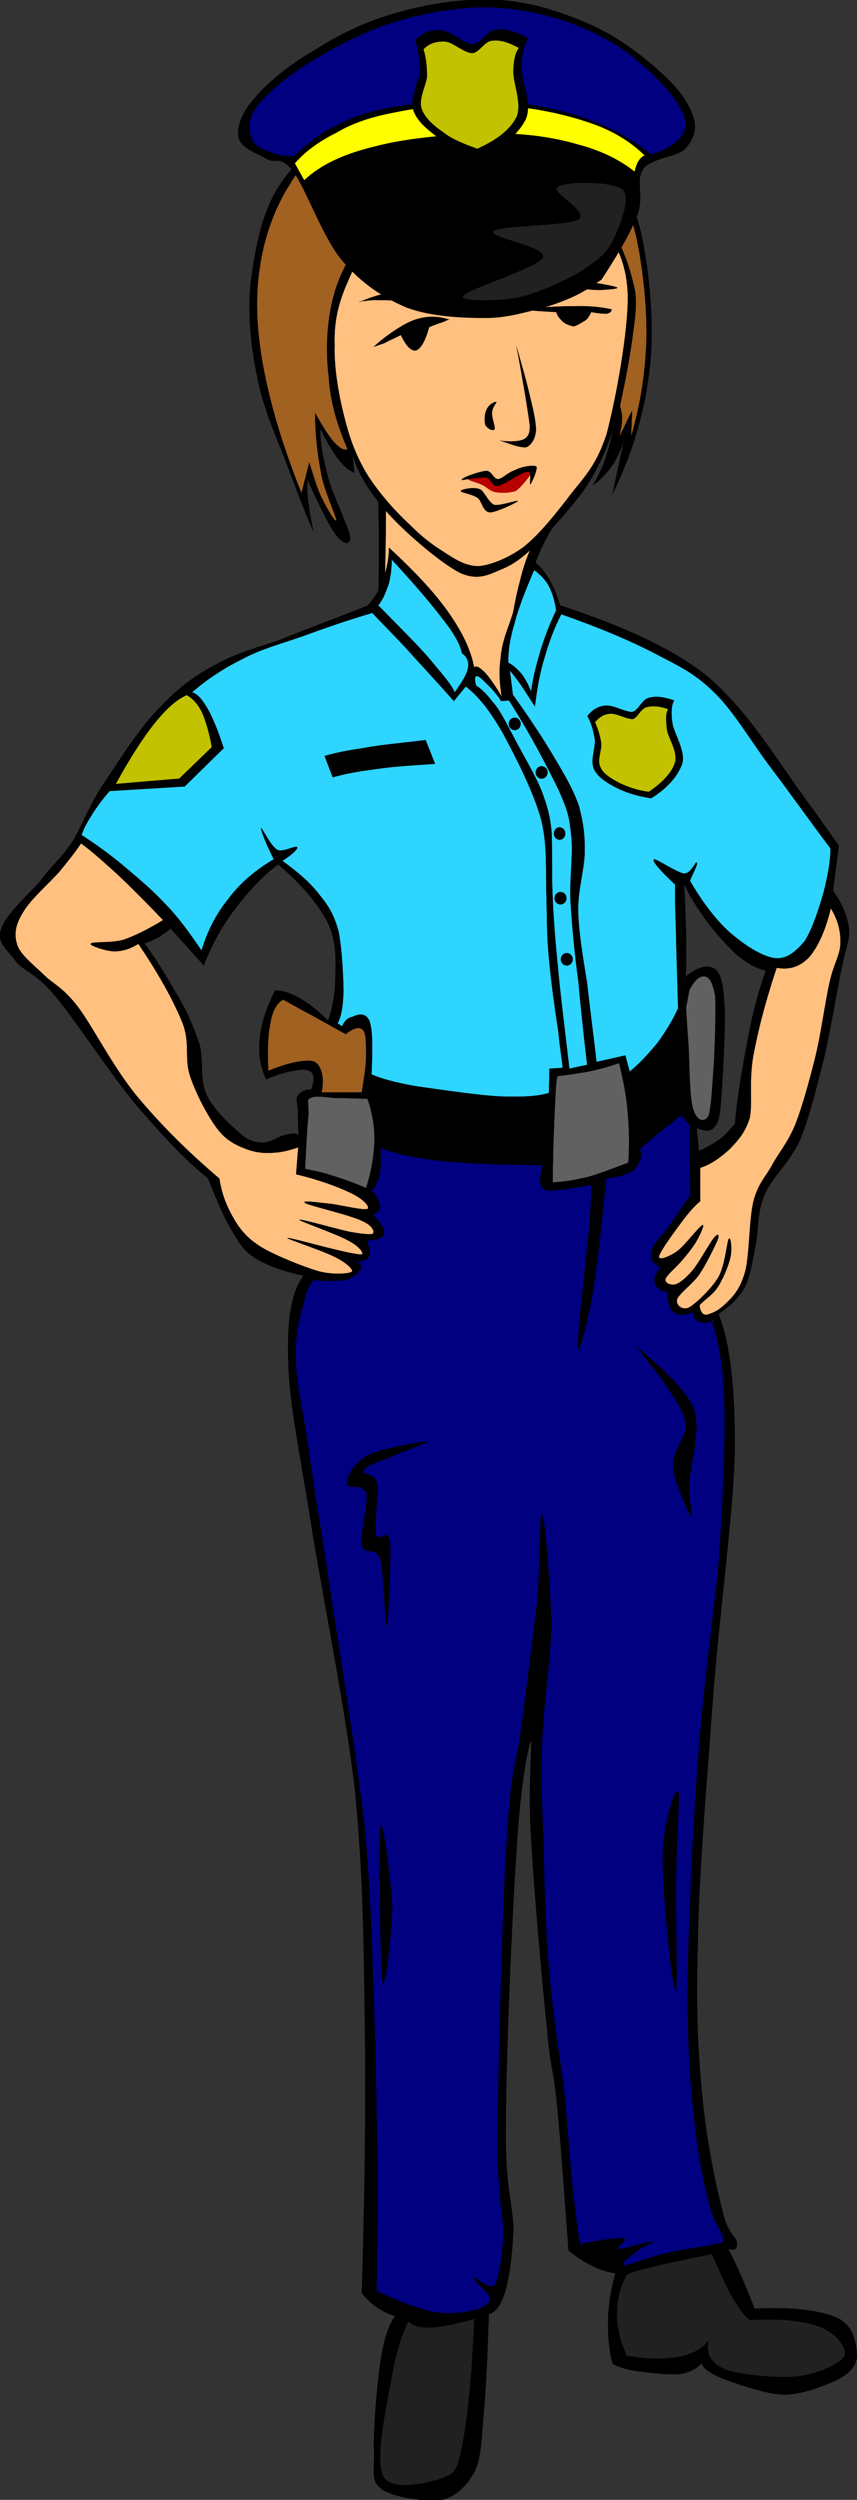 <svg xmlns="http://www.w3.org/2000/svg" viewBox="0 0 164.017 477.918" overflow="visible"><rect x="0" y="0" width="164.017" height="477.918" fill="#333333" stroke="none"/><switch><g><g clip-rule="evenodd" fill-rule="evenodd"><path d="M70.377 129.54c.927-2.886 1.65-7.472 1.958-14.324.309-6.854.258-15.612-.155-26.484.413 3.143 3.556 5.461 9.429 7.162 5.978 1.598 14.272 2.525 25.713 2.783-2.886 3.658-4.998 8.295-6.544 14.479-1.598 6.131-2.268 13.242-2.422 21.898-9.33-1.82-18.655-3.67-27.981-5.52z" stroke="#000" stroke-miterlimit="10" stroke-width=".036"/><path d="M72.181 128.25c.464-1.855 1.083-5.411 1.288-11.233.154-5.821.465-13.551.36-23.392 1.753 2.061 5.154 3.555 10.409 4.689 5.204 1.03 12.056 1.701 20.764 1.803-2.268 1.907-4.174 5.411-5.514 11.079-1.491 5.512-2.473 12.932-2.934 22.259-8.087-1.71-16.23-3.46-24.371-5.21z" stroke="#000" stroke-miterlimit="10" stroke-width=".036" fill="#FFC080"/><path d="M67.492 86.976l.31 3.401v-.001c-.979-.361-2.008-1.236-3.092-2.628-1.081-1.494-2.215-3.297-3.4-5.822-.102 2.834.567 5.668 1.444 9.274.926 3.35 3.864 9.378 4.225 11.335.257 1.856-1.34 1.546-2.577-.154-1.494-1.906-3.142-5.409-5.565-10.717-.051 1.236-.051 2.937.207 4.535.206 1.596.464 3.4.979 5.409-1.907-4.122-3.504-8.553-5.359-13.5-2.009-5.049-4.276-10.099-5.41-15.921-1.237-5.875-2.009-12.933-1.134-19.219.927-6.595 2.319-13.912 6.544-19.168 4.122-5.461 11.131-10.047 18.034-12.366 6.75-2.318 15.354-2.421 22.412-1.133 6.854 1.031 14.067 4.328 18.86 8.296 4.535 3.967 6.802 8.398 8.605 15.457 1.596 6.854 2.729 17.57 1.803 26.021-.929 8.501-3.245 16.436-7.162 24.371l2.421-11.232c-.464 2.112-1.288 3.813-2.268 5.513-1.082 1.494-2.317 2.988-3.916 4.071a29.864 29.864 0 002.32-4.844c.668-1.958 1.131-3.761 1.596-6.029-1.288 4.02-2.885 7.626-5.358 11.387-2.523 3.555-6.491 7.935-9.119 10.563-2.73 2.525-4.226 3.813-6.646 4.844-2.525 1.03-4.588 2.37-8.142.824-3.761-1.906-10.408-7.625-13.809-11.387-3.452-3.819-5.718-7.477-6.801-11.187z" stroke="#000" stroke-miterlimit="10" stroke-width=".036"/><path d="M84.854 105.47c-2.266-1.392-4.224-2.938-6.49-5.205-2.628-2.422-5.616-5.771-7.781-9.069-2.164-3.4-3.555-6.956-4.585-11.078-1.134-4.276-2.112-9.841-1.958-14.118-.153-4.431.669-7.987 2.474-12.058 1.803-4.327 4.637-9.48 8.296-12.674 3.555-3.247 7.779-5.308 12.676-6.184 4.635-.876 10.768-.361 15.405.979 4.585 1.133 8.708 3.04 11.747 6.492 2.834 3.297 5.204 6.853 5.512 13.655.157 6.904-2.266 20.094-4.069 26.845-2.111 6.338-4.431 8.244-7.162 11.851-2.731 3.555-5.666 7.213-8.604 9.584-2.886 2.164-6.338 3.555-8.76 3.761-2.631-.04-4.592-1.43-6.706-2.77z" stroke="#000" stroke-miterlimit="10" stroke-width=".036" fill="#FFC080"/><path d="M68.935 57.709c.567-.257 3.504-1.598 6.028-1.648 2.217-.104 7.369.617 7.936.979.515.154-2.834.463-4.689.515-2.061-.154-4.895-.154-6.491-.207-1.598.104-3.455.361-2.784.361zM106.34 54.309c.205-.413 2.628-.516 4.689-.516 1.906.051 6.286.824 7.007 1.133.619.31-1.802.412-3.091.516-1.601 0-3.916-.259-5.359-.361-1.65-.206-3.45-.721-3.25-.772zM117.06 59.151c-2.061-.464-4.273-.669-6.852-.618-2.523 0-7.985.206-8.45.618-.668.207.979.31 4.741.516.104.721.672 1.237 1.132 1.752.518.516 1.289.772 2.114.979.721-.154 1.546-.721 2.267-1.133.567-.413.875-1.082 1.135-1.598 1.235.206 2.214.309 2.936.309.67-.154.93-.361.98-.825zM85.99 61.11c-2.422-.773-4.535-.722-6.956.155-2.474.927-6.185 3.761-7.162 4.74-.979.618.669-.103 1.597-.361.722-.412 1.805-.875 3.247-1.598 1.03 2.164 2.009 3.143 2.937 2.937.877-.36 1.699-1.648 2.473-4.432 1.288-.566 2.37-.875 3.04-1.133.617-.308.824-.412.824-.308zM98.871 66.313c.672 3.504 1.133 6.286 1.596 8.914.414 2.525.722 4.483.929 6.08 0 1.392-.153 2.01-1.029 2.628-.878.464-2.63.567-4.69.31-.875-.258-.875-.258 0 0 .879.155 3.763 1.494 5.103 1.236 1.031-.515 1.699-1.7 1.803-3.349-.051-1.648-.515-3.865-1.186-6.44-.56-2.628-1.54-5.823-2.519-9.379zM95.008 76.876c.101 0-.824 1.031-.824 1.907-.207.824.669 2.783.464 3.297-.464.413-1.445-.257-1.753-.823-.257-.825-.153-2.319.308-3.092.36-.825 1.495-1.443 1.805-1.289zM88.206 93.88c-.206.258 2.268.567 3.246 1.34.825.669.929 2.576 2.267 2.731 1.236.051 5.152-1.906 5.359-2.113.103-.36-3.452.979-4.534.67-1.135-.567-1.803-2.473-2.628-2.937-1.136-.567-3.762 0-3.71.309z" stroke="#000" stroke-miterlimit="10" stroke-width=".036"/><path d="M66.513 85.842c-1.907-4.431-3.297-8.862-3.607-13.861-.618-5.152-.36-10.614.98-15.56 1.288-4.843 4.43-9.944 7.471-13.345 3.04-3.556 6.234-6.029 10.561-7.626 4.227-1.545 8.967-2.215 14.637-1.803-1.446-2.009-3.557-3.246-6.341-3.916-2.831-.722-6.286-.772-10.562-.155 4.02-1.133 7.522-1.855 10.719-1.958 3.191-.154 5.665.103 7.985.979-3.194-1.855-6.236-2.989-9.892-3.4-3.557-.413-7.473-.156-11.544.978 1.701-.978 3.71-1.854 6.647-2.627 2.782-.773 6.08-1.598 10.098-2.268-5.099-1.133-9.893-1.236-14.786-.309-5.051.928-10.357 3.143-14.324 5.668-3.917 2.318-6.75 4.482-9.121 8.656-2.627 4.071-4.791 9.584-5.667 15.561-.928 5.667-.722 12.005.618 19.219 1.34 7.264 3.709 15.199 7.316 24.217l1.494-5.874c.928 2.988 1.597 5.307 2.576 7.162.928 1.855 2.474 4.534 2.628 3.865-.154-.929-2.318-5.565-2.938-8.914-.617-3.401-1.184-7.317-1.133-11.542 1.443 2.577 2.679 4.534 3.71 5.667 1.032 1.083 1.857 1.547 2.475 1.186z" stroke="#000" stroke-miterlimit="10" stroke-width=".036" fill="#A16121"/><path d="M96.397 21.435c3.402.516 6.698 1.598 10.1 3.453 3.195 1.752 7.163 3.967 9.74 7.471 2.47 3.453 4.431 7.883 5.665 13.499 1.136 5.513 2.01 13.191 1.804 19.632-.258 6.234-1.235 12.314-2.936 18.034l.205-4.998c-.669 1.237-1.03 2.061-1.494 3.041-.359.824-.823 1.545-.978 2.163.203-1.339.564-2.422.515-3.452.104-1.031-.207-2.01-.36-2.731 1.028-4.74 1.803-8.914 2.317-12.521.464-3.71.927-6.028.618-9.12-.669-3.349-1.752-6.853-3.246-9.738-1.444-2.783-3.039-5.359-5.36-7.163-2.573-1.958-6.851-3.556-9.271-4.379-2.527-.979-4.124-1.237-5.205-.979-1.082-1.545-2.217-2.68-3.402-3.4-1.286-.722-2.471-1.237-3.76-1.134 1.804 0 3.606.104 5.206.31 1.596.206 3.191.464 4.583.979-1.031-2.215-2.523-3.658-5.047-4.74-2.528-1.082-5.774-1.546-9.74-1.597 1.855-.361 3.452-.979 5.204-1.288 1.665-.569 3.21-.827 4.86-1.342z" stroke="#000" stroke-miterlimit="10" stroke-width=".036" fill="#A16121"/><path d="M112.47 55.236c-2.37 1.494-5.256 2.627-8.449 3.607-3.246.772-6.853 1.958-11.026 1.958-4.588 0-10.409-.259-15.098-1.958-4.637-1.958-8.759-4.688-12.366-8.966-3.813-4.482-6.956-13.809-9.429-17.055-2.421-3.297-3.452-1.391-5.05-2.421-1.906-1.082-4.895-2.112-5.358-3.916-.515-1.958.463-4.896 2.937-7.625 2.421-2.989 6.801-6.543 11.542-9.275 4.534-2.937 9.79-5.513 15.767-7.162C81.972.67 89.237-.463 95.78 0c6.338.412 12.984 2.679 18.343 5.205 5.256 2.525 10.101 6.441 13.346 9.583 3.092 2.885 4.688 5.616 5.359 7.987.619 2.215-.31 4.225-1.803 5.823-1.648 1.442-6.544 1.7-7.937 3.761-1.442 2.112.154 4.741-.978 8.45-1.289 3.504-3.763 7.729-7.008 12.676l-2.63 1.751z"/><path d="M56.414 29.73c-1.134.258-2.37.155-3.71-.309-1.391-.515-3.762-1.133-4.432-2.628-.618-1.442-1.029-3.709.67-6.13 1.752-2.474 5.411-5.618 9.584-8.297 4.226-2.679 10.099-5.822 15.457-7.677 5.359-1.804 11.182-2.937 16.388-3.246 5.255-.258 9.995.412 14.631 1.649 4.69 1.237 9.224 3.194 13.191 5.667 3.917 2.524 8.091 6.544 10.254 9.274 2.112 2.731 3.195 4.896 2.577 6.853-.62 1.906-2.73 3.452-6.34 4.688-4.327-3.503-9.326-6.028-15.25-7.78-5.979-1.751-13.037-2.783-20.198-2.628-7.111.207-16.695 1.134-22.259 3.607-5.51 2.424-7.312 4.02-10.559 6.957z" stroke="#000" stroke-miterlimit="10" stroke-width=".036" fill="navy"/><path d="M123.4 29.73c-2.937-2.885-6.646-5.101-11.695-6.646-5.205-1.7-12.214-2.937-18.24-3.091-6.236-.258-12.728.412-17.674 1.442-4.74.876-8.399 2.113-11.388 3.917-3.246 1.596-5.977 3.555-7.986 5.874l1.803 3.246c3.041-2.885 7.523-5.049 13.655-6.492 6.08-1.649 15.921-2.473 22.568-2.473 6.44 0 11.49.772 16.127 2.112 4.535 1.185 8.091 2.988 10.872 5.204.257-.875.463-1.648.824-2.112.37-.567.69-.826 1.15-.981z" stroke="#000" stroke-miterlimit="10" stroke-width=".036" fill="#FF0"/><path d="M79.497 7.626c.618 1.854.825 3.917.825 6.184-.311 2.163-1.804 4.895-1.288 7.008.567 2.112 2.575 3.812 4.843 5.513 2.062 1.545 4.74 2.73 7.832 3.762 4.638-2.062 7.472-4.432 8.915-7.317 1.339-3.092-.981-7.265-.824-9.944.05-2.577.566-4.483 1.338-5.514-2.421-1.288-4.484-1.907-6.183-1.648-1.803.102-2.731 2.678-4.381 2.782-1.853-.052-4.378-2.576-6.182-2.628-1.948-.207-3.444.463-4.887 1.802z" stroke="#000" stroke-miterlimit="10" stroke-width=".036"/><path d="M81.043 9.429c.516 1.701.67 3.247.67 5.256-.258 1.855-1.546 4.019-1.082 5.926.516 1.751 2.164 3.297 4.124 4.636 1.699 1.341 3.967 2.268 6.594 3.195 3.863-1.7 6.388-3.761 7.573-6.183.928-2.576-.618-6.234-.669-8.399 0-2.112.361-3.864 1.082-4.688-2.061-1.134-3.659-1.598-5.205-1.391-1.441.154-2.421 2.267-3.71 2.369-1.698-.051-3.71-2.112-5.255-2.215-1.546-.051-2.988.258-4.122 1.494z" stroke="#000" stroke-miterlimit="10" stroke-width=".036" fill="#C2C200"/><path d="M117.22 46.168c-1.339 2.627-3.402 3.915-6.183 5.821-3.301 1.855-7.988 4.02-11.852 4.895-3.762.722-11.388.825-10.563-.309.825-1.288 14.067-5.307 15.253-7.317.771-2.267-10.512-3.761-9.43-5.049 1.235-1.236 14.014-.927 16.281-2.267 2.01-1.546-5.514-5.255-4.071-6.182 1.339-1.134 10.615-1.186 12.521.463 1.69 1.649-.62 7.213-1.96 9.945z" stroke="#000" stroke-miterlimit="10" stroke-width=".036" fill="#212121"/><path d="M92.224 90.737c-1.235-.206-2.73.463-2.679.824 0 .309 1.958.721 2.885 1.237.825.411 1.133.979 2.317 1.288 1.083.207 2.682.207 3.97-.206 1.083-.773 2.525-2.628 2.936-3.349.257-.773-.154-1.186-1.028-.825-.878.309-2.938 2.061-4.227 2.473-1.592.103-2.984-1.442-4.169-1.442z" fill="#B80000"/><path d="M88.36 91.768c-.104-.463 3.502-1.649 4.688-1.752 1.135.052 1.238 1.444 2.267 1.598.929-.154 1.959-1.34 3.299-1.752 1.132-.619 3.399-1.03 4.02-.669.36.413-.878 3.143-1.136 3.4-.206 0 .361-2.474-.464-2.422-1.234.052-4.326 2.422-5.719 2.731-1.339.154-1.235-1.495-2.267-1.597-1.182-.105-4.787.514-4.684.463zM74.447 104.7c0 2.37-.565 4.328-1.133 6.286a16.225 16.225 0 01-2.937 4.792c-6.491 2.577-12.057 4.585-16.9 6.595-4.998 1.649-8.244 2.525-12.108 4.638-3.967 2.112-7.265 4.431-10.872 8.347-3.761 3.761-7.678 9.996-10.563 14.323-2.833 4.226-4.123 7.935-6.028 11.13-2.01 3.144-4.071 4.689-6.184 7.625-2.524 2.834-6.543 6.338-7.471 9.121-.979 2.525.979 3.813 2.679 6.08 1.545 2.112 3.865 2.165 7.729 6.905 3.967 4.74 10.459 14.788 15.509 20.815 4.997 5.771 9.223 10.409 13.654 13.912 1.751 4.483 3.247 7.936 4.896 10.563 1.494 2.524 2.215 3.504 4.534 4.946 2.215 1.288 5.101 2.319 8.862 3.092-2.267 2.884-3.247 8.296-2.937 16.436.154 8.038 2.318 17.983 4.483 31.791 2.215 13.81 6.441 34.369 8.295 50.34 1.495 15.561 1.648 27.567 1.855 43.59.257 16.025 0 33.338-.567 52.352a14.49 14.49 0 003.246 2.988c1.133.671 2.01 1.133 3.193 1.392-1.339 1.648-2.316 4.792-2.936 9.223-.619 4.433-1.391 13.19-1.135 17.313-.103 3.915-.463 5.307 1.701 6.75 2.164 1.34 8.348 2.421 11.386 1.854 2.836-.722 4.948-3.041 6.338-5.771 1.082-2.732 1.135-6.028 1.546-10.872.465-4.999.722-11.284.979-18.858 1.342-.31 2.319-1.7 3.146-4.38.771-2.731 1.289-6.389 1.545-11.542-.053-5.307-1.6-7.935-1.442-19.837 0-12.16 1.132-39.83 2.01-52.195.668-12.521 2.268-20.815 2.781-21.538.361-.618-.567 8.397 0 17.726.465 9.12 2.165 28.544 3.093 37.201.722 8.501 1.131 6.802 1.854 13.963.721 7.111 1.341 16.385 2.267 28.442a23.846 23.846 0 004.484 2.937c1.441.772 2.938 1.186 4.483 1.443-.879 3.039-1.342 6.028-1.393 8.964-.052 2.835.104 5.619.876 8.348 1.082.567 2.524 1.032 4.74 1.393 2.114.257 5.667.721 7.884.566 2.06-.258 3.451-1.03 4.38-2.112.258.978 1.65 2.009 4.378 3.092 2.681.927 7.729 2.833 11.542 2.937 3.71-.104 7.73-1.752 10.254-2.937 2.321-1.237 3.506-2.732 3.556-4.484-.104-2.061-.463-5.667-3.658-7.212-3.399-1.496-8.502-2.165-15.921-1.805-.979-2.421-1.802-4.585-2.681-6.492-.876-1.906-1.596-3.555-2.367-4.946 1.235.411 1.854 0 1.646-1.235-.203-1.341-1.803-1.546-2.781-6.185-1.234-4.688-3.038-13.241-3.813-21.693-.875-8.5-1.235-16.694-.875-29.162.153-12.778 1.698-30.398 2.832-46.115 1.135-15.767 3.865-35.089 4.227-47.455.153-12.573-.876-21.28-3.092-26.896 2.267-1.494 4.02-3.143 5.255-5.564 1.031-2.524 1.442-5.668 2.011-8.605.411-2.988.206-5.462 1.545-8.605 1.443-3.35 4.688-6.028 6.749-10.407 1.906-4.535 3.194-10.254 4.638-15.768 1.342-5.72 2.475-13.14 3.401-17.313.825-4.07 1.493-5.049 1.39-7.316-.307-2.371-1.339-4.998-3.089-7.316l1.132-8.604c-1.132-1.598-3.298-4.689-6.491-9.069-3.401-4.638-8.708-12.881-12.935-17.57-4.276-4.792-6.647-6.853-12.263-10.151-5.72-3.297-12.882-6.286-21.689-9.171-.568-1.958-1.344-3.71-2.115-5.05-.877-1.494-1.855-2.628-2.937-3.4-2.061 4.895-3.606 8.759-4.639 12.005-1.132 3.041-1.491 4.534-1.699 6.854-.31 2.267-.153 4.688.257 7.058-1.338-2.215-2.42-3.761-3.245-4.637-.929-.876-1.546-1.391-2.06-.979-.618-3.297-2.267-6.75-4.948-10.563-2.785-3.91-6.494-7.83-11.339-12.31zm-11.645 90.43c.876-2.525 1.34-5.308 1.393-8.348.051-3.143.258-6.698-1.393-10.253-1.854-3.658-5.048-7.419-9.583-11.284-3.247 2.473-5.875 5.411-8.296 8.605-2.474 3.247-4.379 6.75-5.925 10.717l-6.338-7.059c-.773.67-1.803 1.339-2.524 1.803-.773.413-1.804.825-2.525 1.03 2.577 3.401 4.586 6.957 6.441 10.099 1.803 3.04 3.04 6.029 4.122 9.172.876 3.194-.051 6.698 1.391 9.738 1.288 2.834 4.586 5.771 6.493 7.42 1.546 1.443 2.885 1.546 4.224 1.7 1.495 0 3.298-1.442 4.638-1.546 1.185-.309 1.855-.257 2.215.155-.051-1.907-.154-3.453-.103-4.638-.052-1.237-.516-2.422 0-2.989.412-.618 1.185-1.185 2.523-1.133.568-1.648.619-2.525.155-3.194-.618-.67-1.649-.824-3.091-.464-1.442.154-3.4.721-5.668 1.701-1.133-2.37-1.545-4.947-1.237-7.729.258-2.885 1.237-5.977 2.938-9.275 1.494 0 3.092.515 4.792 1.545 1.752.98 3.402 2.32 5.358 4.23zm68.118-26.23c.979 2.37 2.421 4.483 4.121 6.904 1.804 2.422 4.07 5.05 6.185 6.905 2.01 1.597 3.605 2.473 5.358 2.833-1.339 3.71-2.475 7.78-3.403 12.779-.925 4.946-1.955 10.253-2.523 16.488-.824 1.03-1.7 2.009-2.831 2.936-1.239.825-2.527 1.649-4.073 2.268l-.412-4.38c1.393.619 2.579.773 3.351-.103.617-.773.979-1.237 1.288-4.792.308-3.967.825-13.345.721-17.621-.207-4.329-.566-6.647-1.698-7.729-1.343-1.082-3.196-.721-5.774 1.288.157-2.165.055-4.637.104-7.626-.16-2.93-.16-6.39-.42-10.15z" stroke="#000" stroke-miterlimit="10" stroke-width=".036"/><path d="M15.605 159.63c2.525 1.648 5.153 3.503 7.884 5.77 2.628 2.216 5.565 4.638 8.193 7.472 2.576 2.628 4.74 5.719 6.904 8.862 1.083-3.761 2.886-7.162 5.205-9.995 2.215-2.989 5.152-5.411 8.604-7.471-1.854-3.71-2.473-5.616-2.422-5.925.052-.361 1.804 3.4 3.092 4.122 1.082.567 3.606-.979 3.813-.464.103.31-.773 1.237-2.833 2.577 2.885 2.112 5.307 4.122 7.058 6.441 1.753 2.113 2.784 3.813 3.66 6.903.67 3.144.927 8.451.979 11.542-.104 3.04-.413 4.843-1.134 6.183l.876.567c.413-1.031 1.134-1.7 1.958-1.804.875-.412 2.421-1.03 3.246.722.67 1.854.618 5.204.413 10.253 1.494.722 4.379 1.546 8.45 2.268 4.069.567 11.85 1.751 16.179 1.958 4.224.154 7.266 0 9.325-.67l.105-4.637 2.523-.155c-.054-1.185-.514-3.504-.825-6.956-.567-3.607-1.441-9.738-1.804-14.015-.412-4.329-.359-7.369-.463-11.698-.207-4.533.257-9.48-.979-14.632-1.442-5.41-4.998-12.264-7.318-16.591-2.472-4.328-4.791-7.265-7.162-9.017l-2.268 2.782c-2.78-3.142-5.46-6.028-8.036-8.862-2.628-2.938-5.153-5.41-7.574-7.987-4.895 1.443-9.172 2.937-13.396 4.483-4.277 1.494-7.936 2.422-11.543 4.379-3.555 1.752-6.75 3.865-9.583 6.338.979.206 1.906 1.236 2.988 3.091.979 1.7 2.01 4.225 3.092 7.574l-7.472 7.317-14.375.876c-1.288 1.494-2.37 2.937-3.246 4.328-.885 1.41-1.658 2.7-2.122 4.09z" stroke="#000" stroke-miterlimit="10" stroke-width=".036" fill="#2ED5FF"/><path d="M91.091 131.08c1.29.721 2.318 2.009 3.656 3.658 1.135 1.444 2.167 3.556 3.66 6.338 1.393 2.73 4.174 7.316 5.359 10.408 1.031 2.886 1.496 4.432 1.802 7.626.153 3.297 0 6.956.153 11.386.157 4.123.415 7.936.982 13.654.514 5.771 1.339 12.16 2.267 20.147l3.399-.722c-.668-5.822-1.235-11.027-1.7-16.179-.72-5.153-1.135-9.944-1.441-14.376-.311-4.586.464-9.171.153-12.778-.411-3.813-.464-4.638-2.37-9.017-2.164-4.431-5.103-10.202-9.583-17.313l-1.547.103c-.514-.927-1.234-1.7-1.955-2.525-.878-.824-2.064-2.215-2.578-2.215-.567-.1-.512.56-.256 1.8zM88.41 124.9c.878.515 1.442 1.648 1.135 2.833-.156 1.186-1.185 2.731-2.523 4.638-.518-1.34-2.218-3.298-4.536-6.08-2.37-2.834-5.925-6.287-10.098-10.563.927-1.083 1.441-2.577 1.957-3.917.411-1.39.618-3.194.618-4.843 4.38 4.689 7.626 8.554 9.945 11.594 2.318 2.94 3.298 5.05 3.502 6.34zM97.274 126.7c.979.464 1.75 1.237 2.525 2.112.667.877 1.288 2.011 1.853 3.402.361-2.834 1.032-5.205 1.804-7.884.824-2.627 1.752-5.101 2.988-7.626-.258-1.803-.723-3.349-1.391-4.637-.67-1.289-1.752-2.319-2.833-3.092-1.7 3.968-3.04 7.368-3.813 10.408-.875 2.94-1.185 5.31-1.133 7.32z" stroke="#000" stroke-miterlimit="10" stroke-width=".036" fill="#2ED5FF"/><path d="M107.42 117.43c6.906 2.421 12.625 4.791 17.569 7.316 4.791 2.525 7.833 3.813 11.697 7.626 3.708 3.555 6.954 9.222 10.717 14.221 3.761 4.946 7.419 10.15 11.543 15.611 0 2.525-.567 5.359-1.289 8.296-.875 3.041-2.164 7.111-3.659 9.43-1.699 1.958-3.349 3.503-5.77 3.246-2.628-.412-5.927-2.629-8.708-5.05-2.731-2.525-5.152-5.771-7.472-9.738.928-2.216 1.545-3.195 1.287-3.504-.206-.257-1.081 2.165-2.421 2.113-1.391-.155-5.564-3.04-5.771-2.68-.308.309.979 1.907 4.07 4.792-.051 1.855 0 4.688.157 8.708.05 3.864.257 8.915.409 14.942-1.027 2.319-2.474 4.586-3.916 6.595-1.646 1.958-3.295 3.865-5.358 5.514l-.822-3.092-5.515 1.237c-.618-5.359-1.289-10.306-1.804-15.046-.771-4.895-1.546-9.171-1.7-13.397-.153-4.379 1.187-8.192 1.236-11.645.054-3.503-.308-5.771-1.082-8.759-1.081-3.194-2.678-5.874-4.791-9.429-2.113-3.607-4.741-7.523-7.883-11.954l-.568-4.638c.515.669 1.289 1.598 2.113 2.783.771 1.185 1.597 2.422 2.679 4.123.414-3.247.878-6.236 1.803-9.172.81-2.93 1.89-5.81 3.23-8.44z" stroke="#000" stroke-miterlimit="10" stroke-width=".036" fill="#2ED5FF"/><path d="M98.511 137.21c.626 0 1.132.531 1.132 1.185 0 .655-.506 1.185-1.132 1.185-.627 0-1.135-.53-1.135-1.185 0-.66.508-1.19 1.135-1.19M103.66 146.49c.627 0 1.136.531 1.136 1.185s-.509 1.185-1.136 1.185c-.626 0-1.132-.531-1.132-1.185s.51-1.19 1.13-1.19M107.1 158.17c.599 0 1.083.531 1.083 1.185s-.484 1.185-1.083 1.185c-.598 0-1.081-.53-1.081-1.185s.48-1.19 1.08-1.19M107.27 170.53c.625 0 1.135.53 1.135 1.185s-.51 1.185-1.135 1.185c-.623 0-1.132-.53-1.132-1.185.01-.66.52-1.19 1.14-1.19M108.47 182.21c.626 0 1.135.53 1.135 1.185s-.509 1.185-1.135 1.185c-.624 0-1.132-.531-1.132-1.185s.52-1.19 1.14-1.19M112.42 136.9c.771 1.34 1.184 2.886 1.441 4.637.05 1.752-.928 3.813-.156 5.564.773 1.495 2.474 2.628 4.483 3.607 1.906.927 3.862 1.494 6.44 1.906 3.35-2.112 5.206-4.432 5.977-6.75.567-2.369-1.597-5.667-1.906-7.522-.308-1.958-.206-3.504.31-4.431-2.01-.722-3.658-.876-4.948-.463-1.338.463-1.749 2.215-3.037 2.679-1.393 0-3.608-1.34-5.052-1.237-1.43.1-2.61.77-3.54 2z" stroke="#000" stroke-miterlimit="10" stroke-width=".036"/><path d="M113.87 138.09c.514 1.133.979 2.524 1.185 3.967.154 1.391-.877 3.349-.103 4.689.514 1.288 2.164 2.163 3.759 3.04 1.546.67 3.299 1.34 5.463 1.597 2.731-1.855 4.483-3.761 5.049-5.719.463-2.216-1.389-4.586-1.597-6.338-.154-1.752-.257-2.937.257-3.761-1.803-.619-2.987-.67-4.173-.361-1.132.361-1.596 1.854-2.574 2.267-1.29 0-3.042-1.082-4.277-1.031-1.25.04-2.18.66-3 1.64zM35.752 132.88c-1.854.773-3.916 2.576-6.183 5.41s-4.741 6.698-7.42 11.593l12.161-1.03 6.234-6.028c-.515-2.833-1.134-4.896-1.855-6.596-.876-1.74-1.855-2.72-2.937-3.34z" stroke="#000" stroke-miterlimit="10" stroke-width=".036" fill="#C2C200"/><path d="M15.502 161.22c-.875 1.392-2.318 3.195-4.122 5.41-1.958 2.216-5.617 5.359-7.008 7.833-1.391 2.267-1.752 4.07-1.082 6.182.618 1.855 2.937 3.659 4.997 5.617 1.805 1.856 3.607 2.319 6.595 6.184 2.938 3.916 6.596 11.284 11.182 16.951 4.483 5.411 9.79 10.718 15.922 15.922.463 3.143 1.494 5.513 2.885 7.884 1.237 2.061 2.627 3.709 5.359 5.358 2.679 1.546 7.986 3.71 10.975 4.535 2.73.669 5.718.413 6.182 0 .258-.464-1.442-1.958-3.502-2.887-2.217-1.133-8.812-3.297-8.863-3.503 0-.258 6.131 1.494 8.656 2.061 2.319.567 5.049 1.185 5.617 1.031.309-.361-.669-1.65-2.73-2.68-2.217-1.236-9.224-3.659-9.276-3.916.104-.258 6.905 1.7 9.481 2.267 2.266.412 4.123.618 4.586.412.361-.464 0-1.545-2.062-2.474-2.371-1.134-9.533-2.782-10.769-3.349-1.186-.67 1.906-.207 3.916 0 1.958.103 6.904 1.391 7.883 1.082.617-.464-1.031-2.112-3.349-3.144-2.371-1.133-5.668-2.37-10.305-3.504l.413-5.151c-1.65.566-3.246.979-4.792 1.03-1.7.154-3.35-.051-4.947-.619-1.906-.721-3.761-1.494-5.565-3.709-2.009-2.576-4.276-6.956-5.41-10.357-1.133-3.504.103-6.028-1.443-10.151-1.752-4.276-4.431-9.171-8.45-15.097-1.546.979-2.988 1.392-4.534 1.443-1.803-.051-4.792-1.134-4.586-1.443.361-.515 3.967-.052 6.441-.825 2.267-.823 4.74-2.061 7.419-3.71-3.349-3.504-6.234-6.389-8.862-8.861-2.677-2.41-4.894-4.41-6.852-5.81zM148.64 185.03c-2.213 6.595-3.656 12.314-4.534 17.157-.771 4.845-.05 8.502-.617 11.542-.874 2.833-2.317 4.38-3.916 6.028-1.75 1.546-3.349 2.783-5.563 3.504v6.389c-1.082.877-2.217 2.165-3.557 3.967-1.288 1.752-4.172 5.618-4.329 6.595-.101.929 2.113-.051 3.506-1.03 1.392-1.031 4.12-4.638 4.791-4.947.567-.309-.464 1.907-1.132 3.04-.621 1.134-1.703 2.423-2.732 3.658-.98 1.185-2.987 2.834-3.194 3.607s1.133 1.287 2.011.979c.874-.309 2.06-1.339 3.295-2.782 1.185-1.496 3.195-5.153 3.969-6.081.772-.927 1.134-.721.669.464-.515 1.185-2.164 4.585-3.453 6.492-1.286 1.854-3.916 3.709-4.276 4.793-.308 1.082 1.031 2.215 2.32 1.545 1.338-.772 4.328-3.607 5.616-5.822 1.235-2.164 1.596-6.595 1.956-7.266.414-.619.672 2.01.311 3.556-.36 1.546-1.339 3.967-2.42 5.667-1.083 1.7-3.71 3.194-3.453 3.606 0 0 .154 2.062 1.597 1.598 1.393-.464 2.01-.773 3.505-2.164 1.443-1.393 2.679-2.783 3.607-6.028.874-3.297.72-10.512 1.698-13.861.979-3.297 2.218-4.174 3.503-6.595 1.342-2.421 2.938-4.173 4.38-7.625 1.392-3.556 2.782-8.657 3.917-13.243 1.081-4.585 1.853-10.459 2.679-14.066.824-3.606 2.01-5.1 2.063-7.471.05-2.319-.567-4.534-1.856-6.595-1.032 4.328-2.474 7.368-4.121 9.326-1.83 1.89-3.84 2.5-6.27 2.04z" stroke="#000" stroke-miterlimit="10" stroke-width=".036" fill="#FFC080"/><path d="M54.199 191.11c-1.133.566-2.01 2.01-2.422 4.328-.464 2.216-.67 5.307-.412 9.274 3.143-1.288 5.565-1.855 7.264-1.907 1.546-.154 2.165.413 2.68 1.495.464 1.03.619 2.473.258 4.534h7.677c.412-2.68.824-4.999.824-6.957 0-2.009 0-4.328-.566-4.946-.773-.721-1.7-.464-3.349.773-2.68-1.495-4.998-2.783-6.956-3.865-2.062-1.06-3.659-2.04-4.998-2.71z" stroke="#000" stroke-miterlimit="10" stroke-width=".036" fill="#A16121"/><path d="M70.326 210.07c-2.371-.104-4.123-.155-6.028-.155-1.958-.103-3.968-.567-4.844 0-.875.31-.36.876-.412 3.091-.258 2.319-.413 5.616-.67 10.46 1.7.36 3.297.618 5.358 1.339 1.907.567 4.02 1.339 6.338 2.318 1.032-3.246 1.495-6.183 1.598-9.017.052-2.89-.464-5.57-1.34-8.04zM131.95 189.25c1.082-2.062 2.063-2.731 2.938-2.577.876.103 1.546 1.133 2.011 3.916.104 2.885-.054 8.553-.259 12.625-.31 3.657-.464 8.708-1.081 10.202-.877 1.339-2.321.772-2.938-1.495-.671-2.421-.671-8.347-.824-11.646-.257-3.297-.36-5.667-.514-7.522l.66-3.5zM106.7 205.74c-.26.722-.361 2.783-.518 6.184-.153 3.349-.361 7.986-.41 14.118 1.853-.051 3.759-.361 6.286-.928 2.368-.566 5.1-1.7 8.19-2.833.258-3.298.157-6.287-.104-9.532-.256-3.298-.874-6.286-1.646-9.532-1.807.669-3.61 1.133-5.619 1.596-2 .36-4.07.66-6.18.92z" stroke="#000" stroke-miterlimit="10" stroke-width=".036" fill="#616161"/><path d="M72.85 219.4c2.525 1.133 6.134 1.906 11.44 2.525 5.099.566 11.697.773 19.58.825-.515 1.854-.672 3.194-.258 4.019.258.566.618.979 2.267.824 1.546-.103 3.968-.464 7.266-1.082.052 1.185-.053 4.482-.517 9.687-.565 5.255-2.164 19.375-2.01 21.486.104 1.649 1.752-4.74 2.784-10.202.823-5.461 1.749-12.778 2.574-22.156 2.167-.258 3.813-.772 4.948-1.339.978-.67 1.392-1.804 1.649-2.422.203-.772.153-1.288-.157-1.752.26-.36 1.135-1.082 2.424-2.164 1.286-1.185 3.192-2.525 5.513-4.432l1.596 1.752.157 13.551c-1.343 1.803-2.527 3.71-3.763 5.513-1.236 1.804-3.452 3.761-3.659 5.254-.308 1.341.207 2.32 1.753 2.938-1.032 1.236-1.392 2.267-1.082 3.092.153.721 1.031 1.441 2.42 1.751 0 1.958.415 3.247 1.238 3.864.723.618 2.061.517 3.606-.103.051.876.464 1.493 1.235 1.854.618.31 1.601.207 2.938-.103l-.824-.464c1.135 2.524 1.7 5.564 2.267 9.687.36 3.916.568 7.729.411 14.222-.102 6.441-.565 15.045-1.182 24.011-.982 8.862-2.268 18.395-3.248 29.009-.98 10.407-1.752 24.217-2.111 33.903-.415 9.532-.621 16.746-.415 24.011.104 7.266.619 13.708 1.34 19.527.621 5.721 1.702 11.027 2.681 14.737.771 3.607 2.524 5.256 2.678 6.75 0 1.288-.464.618-2.162 1.187-1.854.41-5.823.874-8.555 1.595-2.988.568-7.108 2.269-8.191 2.32-1.134-.205 1.34-1.804 2.267-2.576.929-.876 3.761-2.011 3.35-2.011-.617-.052-5.668 1.443-6.594 1.494-.981-.257 2.007-1.854.822-2.009-1.236-.206-4.071.206-8.294 1.031-.618-2.783-.929-6.544-1.497-11.284-.514-4.793-.875-10.563-1.492-17.313-.874-7.059-2.321-15.458-2.938-23.598-.771-8.194-.929-17.364-1.081-24.733-.362-7.42-.516-12.572-.258-19.425.31-7.059 1.545-14.788 1.752-22.002-.207-7.419-1.185-20.197-1.752-21.073-.515-.721-.361 9.48-.929 16.487a2580.423 2580.423 0 01-3.092 24.424c-.978 7.266-1.906 7.059-2.574 19.065-.979 11.9-1.6 40.396-1.856 52.092-.257 11.49-.104 12.004.257 16.437.207 4.122.722 5.926.774 9.017-.103 3.092-.774 8.09-1.6 9.636-.978 1.443-3.967-1.804-4.016-1.185-.258.514 3.091 2.782 3.091 4.019-.156.979-1.545 1.7-3.349 2.162-1.906.362-4.483.773-7.524.26-3.091-.671-6.646-2.01-10.872-4.021.104-9.172.207-18.188.104-27.669-.153-9.633-.309-18.29-.67-28.751-.411-10.615-.567-20.404-1.854-33.543-1.597-13.19-4.792-33.027-6.595-44.827-1.752-11.852-3.091-19.065-4.019-26.228-1.082-7.418-2.422-12.674-2.422-17.362-.206-4.844.824-7.936 1.494-10.46.567-2.576 1.237-3.916 2.01-4.432 2.731.311 4.946.207 6.441-.103 1.339-.619 2.369-1.545 2.523-2.165.104-.618-.102-1.031-1.184-1.236 1.391.05 2.216-.259 2.679-.928.36-.669.154-1.7-.413-3.092 2.113-.154 3.04-.463 3.349-1.339.053-.773-.514-2.112-2.266-3.607.927-.258 1.494-.927 1.494-1.598-.104-.721-.567-1.855-1.598-2.988.67-.773 1.082-1.598 1.443-2.68.206-1.082.36-2.369.256-3.865v-1.7z" stroke="#000" stroke-miterlimit="10" stroke-width=".036" fill="navy"/><path d="M81.868 275.61c-.876-.053-8.966 1.236-11.542 2.68-2.577 1.286-3.967 4.069-3.967 5.358-.104 1.134 3.195-.155 3.762 1.907.463 2.008-1.34 7.624-.825 9.892.464 2.009 2.627.052 3.504 2.679.669 2.422.875 13.192 1.236 12.625.309-.722.773-12.986.618-15.923-.36-2.987-2.37.309-2.68-1.441-.412-1.959.516-7.781.207-9.738-.463-2.113-3.144-1.753-2.679-2.475.361-.876 2.731-1.7 4.946-2.472 2.062-1.09 7.988-3.05 7.42-3.1zM122.01 257.63c.825.722 8.966 7.162 10.718 11.595 1.546 4.378-.721 10.768-.824 14.427-.208 3.35.928 6.75.411 6.233-.668-.721-3.297-6.544-3.503-9.532-.154-2.884 2.523-5.564 2.475-8.038-.414-2.679-2.524-5.513-4.124-7.883-1.67-2.47-6.1-7.73-5.17-6.8zM129.84 342.59c.307.979-.361 8.863-.414 15.305-.207 6.182.256 20.248 0 22.311-.258 1.958-1.339-5.979-1.65-10.514-.514-4.791-1.184-12.829-.823-17.363.46-4.7 2.21-10.72 2.88-9.75zM72.8 349.24c-.259 2.423-.052 26.794.411 29.576.412 2.474 1.752-9.171 1.855-14.065-.155-4.96-1.906-17.94-2.266-15.52z" stroke="#000" stroke-miterlimit="10" stroke-width=".036"/><path d="M119.94 434.88c.465-.361 1.907-.773 4.739-1.442 2.681-.721 6.543-1.494 11.595-2.524 1.442 3.349 2.678 6.184 3.914 8.295 1.238 2.112 2.268 3.556 3.299 4.329 5.873-.311 10.099.102 13.241 1.235 3.093 1.134 5.41 3.865 4.948 5.616-.824 1.496-5.102 3.452-8.864 3.916-3.966.412-10.975-.257-13.86-1.237-2.884-1.183-3.916-2.987-3.298-5.615-1.339 1.65-3.142 2.628-5.819 3.143-2.629.465-5.928.465-9.895-.206-1.287-2.884-1.906-5.513-1.855-8.089-.04-2.74.58-5 1.86-7.42zM78.157 443.74c-1.647 3.349-2.679 7.419-3.503 12.417-.927 5.051-2.937 14.274-1.237 17.364 1.598 2.835 8.76 1.186 11.338.207 2.471-.979 2.73-1.442 3.759-6.39.979-5.255 1.803-12.933 2.267-24.011-3.708.979-6.335 1.598-8.501 1.648-2.113 0-3.555-.42-4.123-1.24z" stroke="#000" stroke-miterlimit="10" stroke-width=".036" fill="#212121"/><path d="M62.133 144.53c1.906-.567 4.38-1.083 7.626-1.546 3.247-.619 7.007-.927 11.696-1.494l1.803 4.534c-4.378.309-8.191.515-11.437 1.03-3.35.413-5.926.927-8.142 1.546-.515-1.34-1.03-2.68-1.546-4.07z" stroke="#000" stroke-miterlimit="10" stroke-width=".036"/></g></g></switch></svg>